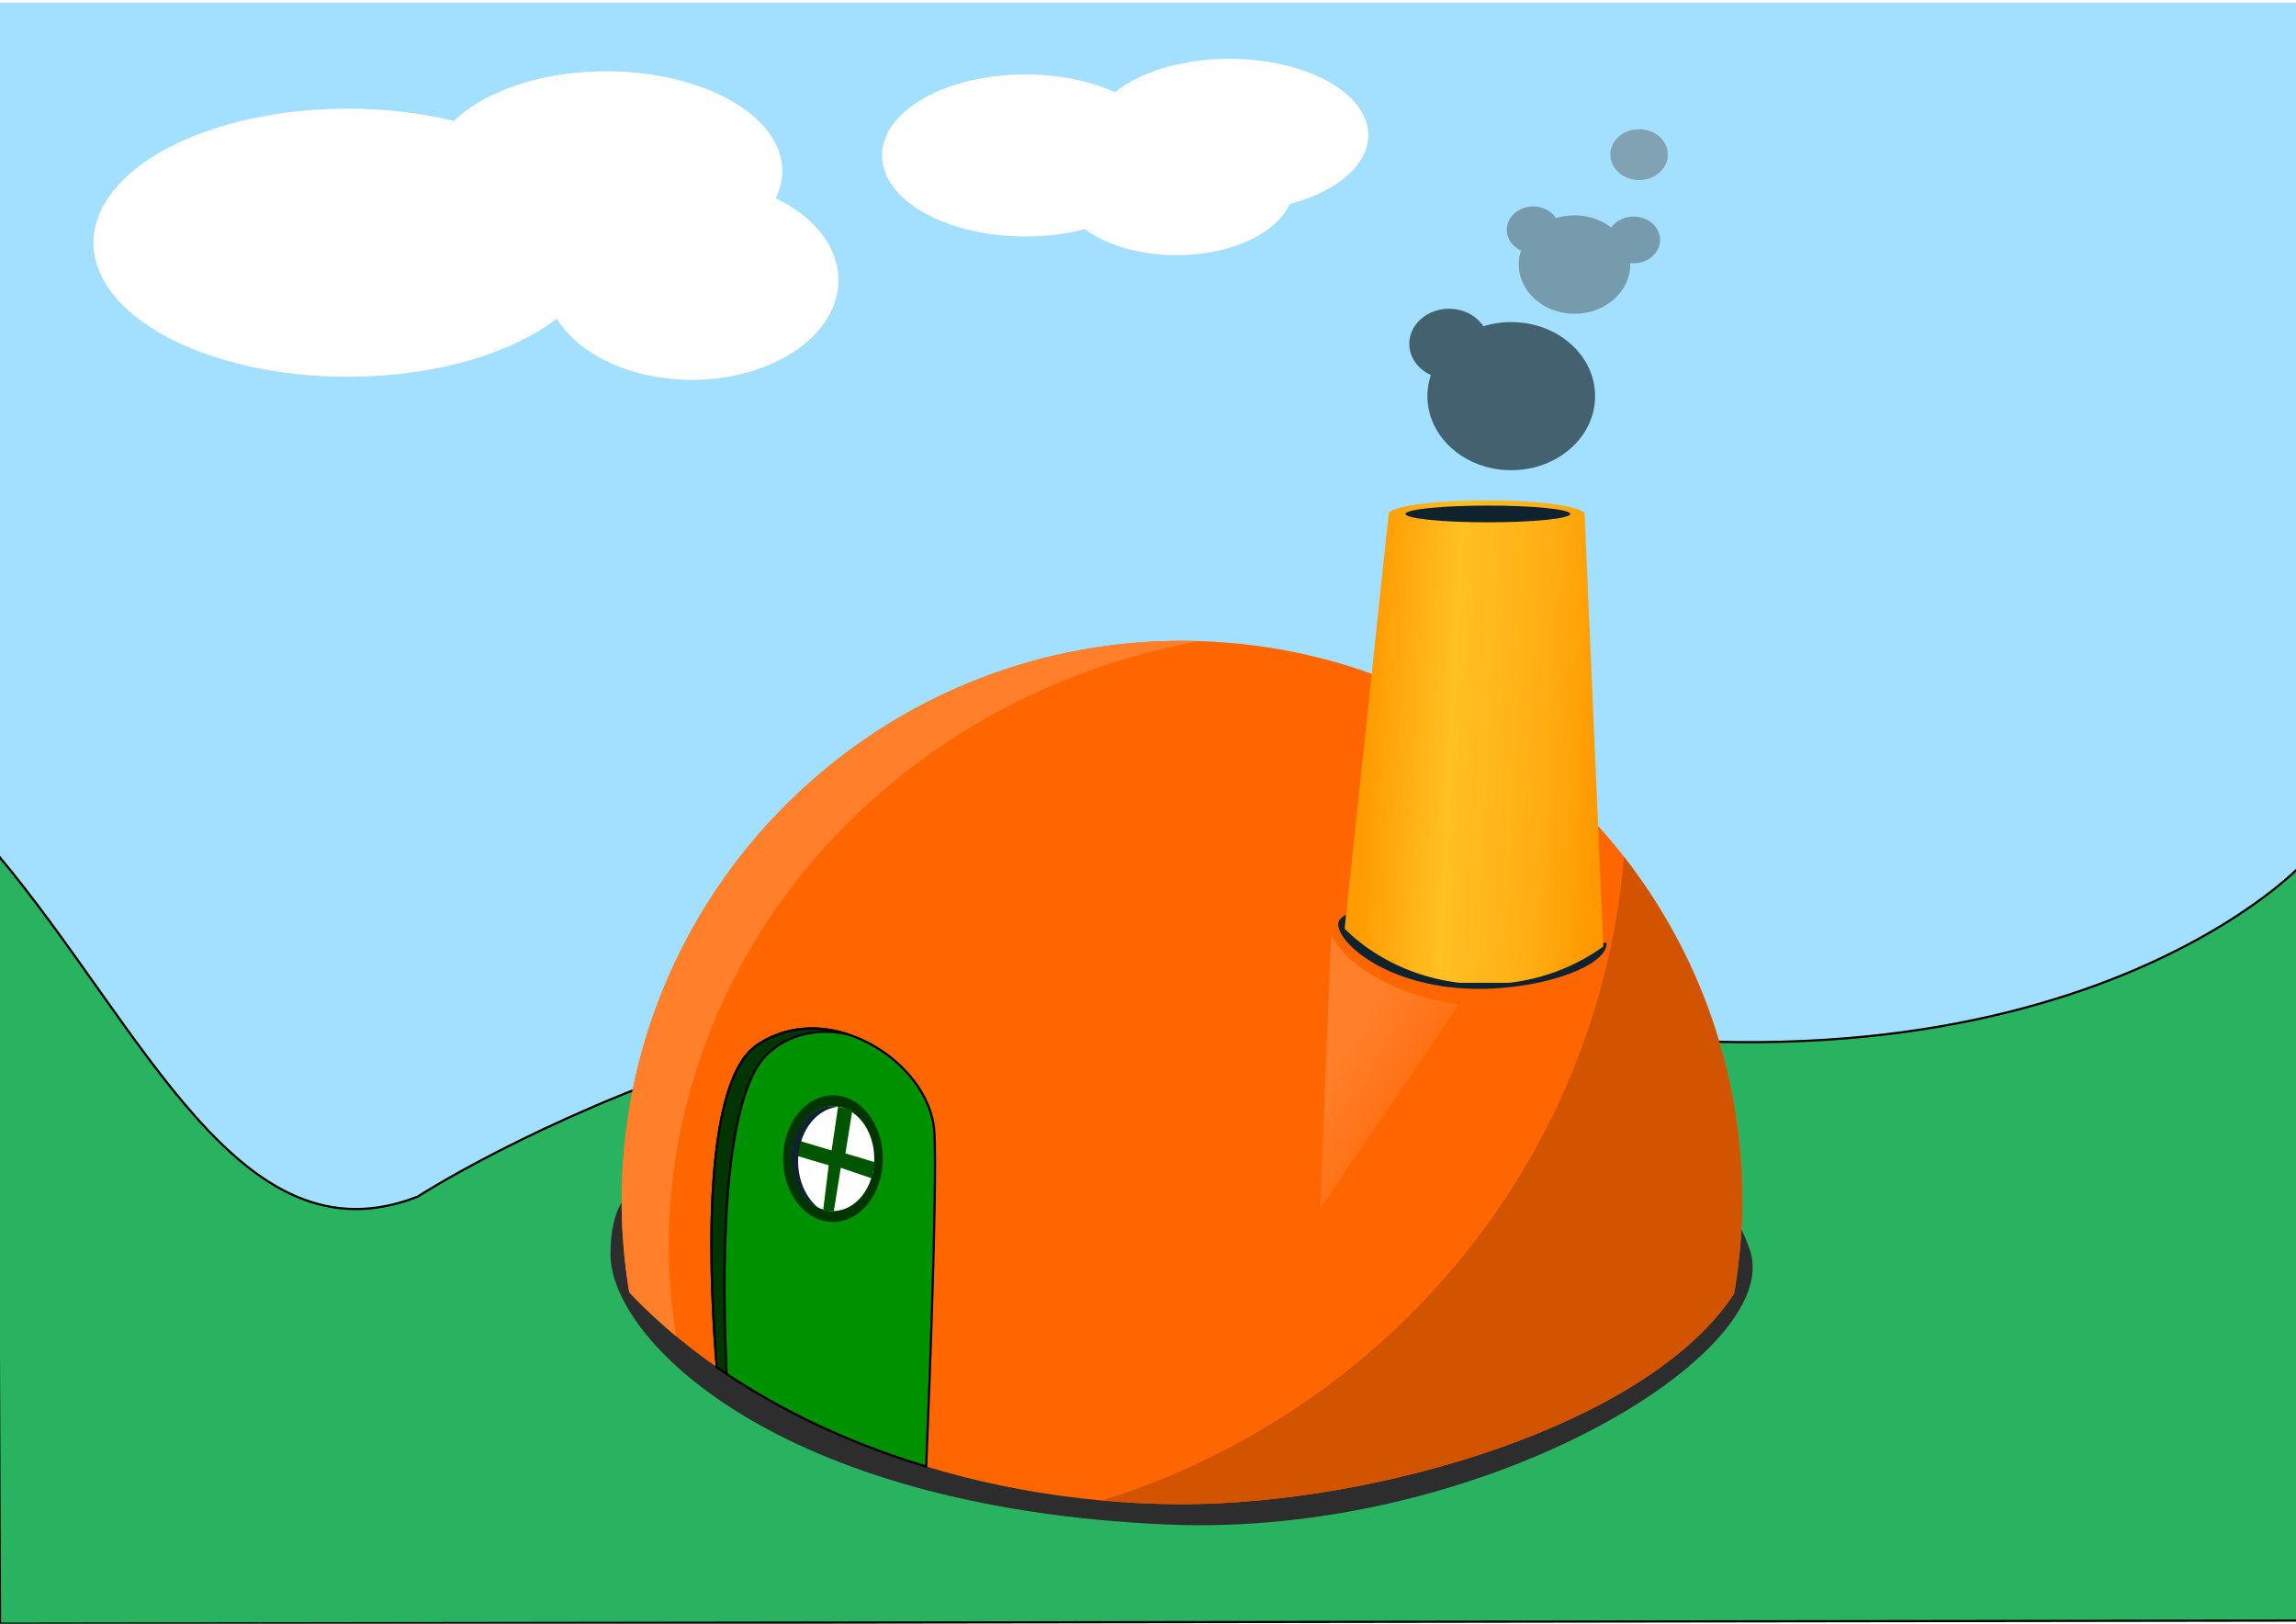 <?xml version="1.0" encoding="UTF-8" standalone="no"?>
<!-- Created with Inkscape (http://www.inkscape.org/) -->

<svg
   xmlns:dc="http://purl.org/dc/elements/1.1/"
   xmlns:cc="http://creativecommons.org/ns#"
   xmlns:rdf="http://www.w3.org/1999/02/22-rdf-syntax-ns#"
   xmlns:svg="http://www.w3.org/2000/svg"
   xmlns="http://www.w3.org/2000/svg"
   xmlns:xlink="http://www.w3.org/1999/xlink"
   xmlns:sodipodi="http://sodipodi.sourceforge.net/DTD/sodipodi-0.dtd"
   xmlns:inkscape="http://www.inkscape.org/namespaces/inkscape"
   width="297mm"
   height="210mm"
   viewBox="0 0 1052.362 744.094"
   id="svg2"
   version="1.1"
   inkscape:version="0.91 r13725"
   sodipodi:docname="simple_hut_colorful_monsterbrain.svg">
  <title
     id="title4361">Simple Hut Colorful</title>
  <defs
     id="defs4">
    <linearGradient
       inkscape:collect="always"
       id="linearGradient4192">
      <stop
         style="stop-color:#ff7f2a;stop-opacity:1;"
         offset="0"
         id="stop4194" />
      <stop
         style="stop-color:#ff7f2a;stop-opacity:0;"
         offset="1"
         id="stop4196" />
    </linearGradient>
    <linearGradient
       inkscape:collect="always"
       id="linearGradient4191">
      <stop
         style="stop-color:#ff9c02;stop-opacity:1"
         offset="0"
         id="stop4193" />
      <stop
         id="stop4199"
         offset="0.358"
         style="stop-color:#ffc022;stop-opacity:1" />
      <stop
         style="stop-color:#ffae13;stop-opacity:1;"
         offset="0.749"
         id="stop4201" />
      <stop
         style="stop-color:#ff9900;stop-opacity:1"
         offset="1"
         id="stop4195" />
    </linearGradient>
    <linearGradient
       inkscape:collect="always"
       xlink:href="#linearGradient4191"
       id="linearGradient4197"
       x1="627.143"
       y1="331.952"
       x2="733.571"
       y2="337.309"
       gradientUnits="userSpaceOnUse" />
    <filter
       inkscape:collect="always"
       style="color-interpolation-filters:sRGB"
       id="filter4340"
       x="-0.006"
       width="1.013"
       y="-0.012"
       height="1.024">
      <feGaussianBlur
         inkscape:collect="always"
         stdDeviation="1.471"
         id="feGaussianBlur4342" />
    </filter>
    <linearGradient
       inkscape:collect="always"
       xlink:href="#linearGradient4192"
       id="linearGradient4198"
       x1="613.668"
       y1="793.763"
       x2="666.701"
       y2="827.098"
       gradientUnits="userSpaceOnUse" />
  </defs>
  <sodipodi:namedview
     id="base"
     pagecolor="#ffffff"
     bordercolor="#666666"
     borderopacity="1.0"
     inkscape:pageopacity="0.0"
     inkscape:pageshadow="2"
     inkscape:zoom="0.24748738"
     inkscape:cx="-39.730437"
     inkscape:cy="-139.58785"
     inkscape:document-units="px"
     inkscape:current-layer="layer1"
     showgrid="false"
     inkscape:window-width="1600"
     inkscape:window-height="838"
     inkscape:window-x="-8"
     inkscape:window-y="-8"
     inkscape:window-maximized="1" />
  <g
     inkscape:label="Layer 1"
     inkscape:groupmode="layer"
     id="layer1"
     transform="translate(0,-308.268)">
    <rect
       style="opacity:1;fill:#a3dfff;fill-opacity:1;stroke:none;stroke-width:2.8;stroke-miterlimit:4;stroke-dasharray:none;stroke-opacity:1"
       id="rect4347"
       width="1057.143"
       height="592.857"
       x="-2.857"
       y="309.505" />
    <path
       style="fill:#29b260;fill-opacity:1;fill-rule:evenodd;stroke:#000000;stroke-width:1px;stroke-linecap:butt;stroke-linejoin:miter;stroke-opacity:1"
       d="M -1.429,699.505 0,1052.362 l 1052.857,-1.429 1.429,-345.714 c 0,0 -117.143,124.286 -398.571,64.286 C 406.994,716.478 191.429,856.648 191.429,856.648 109.95,888.557 65.841,779.604 -1.429,699.505 Z"
       id="path4345"
       inkscape:connector-curvature="0"
       sodipodi:nodetypes="ccccscc" />
    <path
       style="opacity:1;fill:#2d2d2d;fill-opacity:1;stroke:none;stroke-width:2.8;stroke-miterlimit:4;stroke-dasharray:none;stroke-opacity:1;filter:url(#filter4340)"
       d="M 802.061,881.141 C 818.224,928.527 678.88,1013.157 534.876,1006.905 355.056,999.099 279.812,921.456 279.812,883.162 c -6e-5,-81.731 106.732,-1.515 257.084,-1.515 150.352,0 238.781,-77.86 265.165,-0.505 z"
       id="path4258"
       inkscape:connector-curvature="0"
       sodipodi:nodetypes="sssss" />
    <path
       style="opacity:1;fill:#ff6600;fill-opacity:1;stroke:none;stroke-width:2.8;stroke-miterlimit:4;stroke-dasharray:none;stroke-opacity:1"
       d="m 541.754,601.951 c -141.848,6.2e-4 -256.839,114.991 -256.84,256.84 0.03,13.976 1.2,27.927 3.5,41.713 56.59,59.989 152.856,96.938 253.34,97.093 90.174,-0.117 214.075,-36.659 253.043,-96.52 2.431,-13.966 3.702,-28.109 3.799,-42.285 C 798.595,716.941 683.603,601.95 541.754,601.951 Z"
       id="path4164"
       inkscape:connector-curvature="0"
       sodipodi:nodetypes="scccccs" />
    <path
       transform="matrix(0.988,0.152,-0.06,0.998,0,0)"
       style="opacity:1;fill:#0e232e;fill-opacity:1;stroke:none;stroke-width:2.8;stroke-miterlimit:4;stroke-dasharray:none;stroke-opacity:1"
       d="m 783.139,622.573 c 1.415,12.174 -39.441,31.215 -74.478,31.215 -35.037,0 -52.109,-16.592 -49.071,-22.615 4.352,-8.628 24.9,-5.472 59.936,-5.472 35.037,0 63.613,-3.128 63.613,-3.128 z"
       id="path4207"
       inkscape:connector-curvature="0"
       sodipodi:nodetypes="sssss" />
    <path
       style="opacity:1;fill:url(#linearGradient4197);fill-opacity:1;stroke:none;stroke-width:2.8;stroke-miterlimit:4;stroke-dasharray:none;stroke-opacity:1"
       d="M 681.348 229.295 A 44.952 6.44 0 0 0 636.396 235.734 A 44.952 6.44 0 0 0 636.453 235.963 L 616.307 425.604 C 630.033 439.191 648.707 447.975 668.998 450.389 L 691.734 450.389 C 707.56 448.509 722.494 442.741 734.877 433.727 L 726.291 235.422 L 726.223 235.422 A 44.952 6.44 0 0 0 681.348 229.295 z "
       id="rect4180"
       transform="translate(0,308.268)" />
    <ellipse
       style="opacity:1;fill:#0e232e;fill-opacity:1;stroke:none;stroke-width:2.8;stroke-miterlimit:4;stroke-dasharray:none;stroke-opacity:1"
       id="path4210"
       cx="681.964"
       cy="543.791"
       rx="37.768"
       ry="3.839" />
    <path
       style="fill:#009100;fill-rule:evenodd;stroke:#000000;stroke-width:1px;stroke-linecap:butt;stroke-linejoin:miter;stroke-opacity:1"
       d="M 371.635 471.311 C 363.154 471.399 354.683 473.721 346.988 478.93 C 320.437 496.903 325.597 591.132 328.543 626.539 C 356.348 645.896 389.03 661.342 424.51 672.07 C 426.024 635.306 429.512 545.095 428.305 519.336 C 427.145 494.587 399.339 471.023 371.635 471.311 z "
       id="path4217"
       transform="translate(0,308.268)" />
    <path
       style="fill:#003500;fill-rule:evenodd;stroke:#000000;stroke-width:1px;stroke-linecap:butt;stroke-linejoin:miter;stroke-opacity:1;fill-opacity:1"
       d="M 371.635 471.311 C 363.154 471.399 354.683 473.721 346.988 478.93 C 320.437 496.903 325.597 591.132 328.543 626.539 C 330.039 627.581 331.55 628.61 333.074 629.629 C 331.089 587.983 329.925 502.941 352.039 482.717 C 361.68 473.9 374.886 471.039 388.605 473.996 C 383.102 472.214 377.367 471.251 371.635 471.311 z "
       transform="translate(0,308.268)"
       id="path4212" />
    <ellipse
       style="opacity:1;fill:#003500;fill-opacity:1;stroke:none;stroke-width:2.8;stroke-miterlimit:4;stroke-dasharray:none;stroke-opacity:1"
       id="path4227"
       cx="381.786"
       cy="839.237"
       rx="22.857"
       ry="29.018" />
    <ellipse
       ry="24.03"
       rx="18.929"
       cy="839.237"
       cx="381.786"
       id="ellipse4229"
       style="opacity:1;fill:#ffffff;fill-opacity:1;stroke:none;stroke-width:2.8;stroke-miterlimit:4;stroke-dasharray:none;stroke-opacity:1" />
    <path
       style="fill:#005600;fill-opacity:1;fill-rule:evenodd;stroke:none;stroke-width:1px;stroke-linecap:butt;stroke-linejoin:miter;stroke-opacity:1"
       d="m 366.607,831.112 14.558,4.382 2.942,-20.007 6.607,1.339 -3.214,20 13.661,4.107 -1.607,7.321 -14.196,-4.821 -3.172,19.871 -4.944,0.014 2.58,-21.045 -15.357,-4.554 c 0,0 -0.536,-1.964 -0.179,-3.929 0.357,-1.964 2.321,-2.679 2.321,-2.679 z"
       id="path4238"
       inkscape:connector-curvature="0"
       sodipodi:nodetypes="ccccccccccccsc" />
    <path
       style="opacity:1;fill:#0e232e;fill-opacity:1;stroke:none;stroke-width:2.8;stroke-miterlimit:4;stroke-dasharray:none;stroke-opacity:1"
       d="m 381.562,815.207 a 18.929,24.03 0 0 0 -18.928,24.029 18.929,24.03 0 0 0 12.551,22.594 19.773,25.102 0 0 1 -9.357,-21.299 19.773,25.102 0 0 1 18.467,-25.043 18.929,24.03 0 0 0 -2.732,-0.281 z"
       id="ellipse4233"
       inkscape:connector-curvature="0" />
    <ellipse
       ry="33.944"
       rx="38.432"
       cy="489.81"
       cx="692.681"
       id="ellipse4242"
       style="opacity:1;fill:#43616f;fill-opacity:1;stroke:none;stroke-width:2.8;stroke-miterlimit:4;stroke-dasharray:none;stroke-opacity:1" />
    <ellipse
       style="opacity:1;fill:#43616f;fill-opacity:1;stroke:none;stroke-width:2.8;stroke-miterlimit:4;stroke-dasharray:none;stroke-opacity:1"
       id="ellipse4244"
       cx="664.149"
       cy="465.837"
       rx="18.213"
       ry="16.086" />
    <ellipse
       style="opacity:1;fill:#769bac;fill-opacity:1;stroke:none;stroke-width:2.8;stroke-miterlimit:4;stroke-dasharray:none;stroke-opacity:1"
       id="ellipse4250"
       cx="721.677"
       cy="429.498"
       rx="25.541"
       ry="22.558" />
    <ellipse
       ry="10.69"
       rx="12.104"
       cy="413.566"
       cx="702.716"
       id="ellipse4252"
       style="opacity:1;fill:#769bac;fill-opacity:1;stroke:none;stroke-width:2.8;stroke-miterlimit:4;stroke-dasharray:none;stroke-opacity:1" />
    <ellipse
       style="opacity:1;fill:#769bac;fill-opacity:1;stroke:none;stroke-width:2.8;stroke-miterlimit:4;stroke-dasharray:none;stroke-opacity:1"
       id="ellipse4254"
       cx="748.788"
       cy="418.209"
       rx="12.104"
       ry="10.69" />
    <ellipse
       ry="11.637"
       rx="13.175"
       cy="379.118"
       cx="751.279"
       id="ellipse4256"
       style="opacity:1;fill:#80a2b2;fill-opacity:1;stroke:none;stroke-width:2.8;stroke-miterlimit:4;stroke-dasharray:none;stroke-opacity:1" />
    <ellipse
       style="opacity:1;fill:#ffffff;fill-opacity:1;stroke:none;stroke-width:2.8;stroke-miterlimit:4;stroke-dasharray:none;stroke-opacity:1"
       id="path4349"
       cx="159.286"
       cy="419.505"
       rx="116.429"
       ry="61.429" />
    <ellipse
       style="opacity:1;fill:#ffffff;fill-opacity:1;stroke:none;stroke-width:2.8;stroke-miterlimit:4;stroke-dasharray:none;stroke-opacity:1"
       id="path4351"
       cx="277.857"
       cy="386.648"
       rx="80.714"
       ry="45.714" />
    <ellipse
       style="opacity:1;fill:#ffffff;fill-opacity:1;stroke:none;stroke-width:2.8;stroke-miterlimit:4;stroke-dasharray:none;stroke-opacity:1"
       id="path4353"
       cx="317.143"
       cy="436.648"
       rx="67.143"
       ry="45.714" />
    <ellipse
       style="opacity:1;fill:#ffffff;fill-opacity:1;stroke:none;stroke-width:2.8;stroke-miterlimit:4;stroke-dasharray:none;stroke-opacity:1"
       id="path4355"
       cx="470"
       cy="379.505"
       rx="65.714"
       ry="37.143" />
    <ellipse
       style="opacity:1;fill:#ffffff;fill-opacity:1;stroke:none;stroke-width:2.8;stroke-miterlimit:4;stroke-dasharray:none;stroke-opacity:1"
       id="path4357"
       cx="539.286"
       cy="393.791"
       rx="53.571"
       ry="31.429" />
    <ellipse
       style="opacity:1;fill:#ffffff;fill-opacity:1;stroke:none;stroke-width:2.8;stroke-miterlimit:4;stroke-dasharray:none;stroke-opacity:1"
       id="path4359"
       cx="563.571"
       cy="370.219"
       rx="63.571"
       ry="35" />
    <path
       style="opacity:1;fill:#d35400;fill-opacity:1;stroke:none;stroke-width:2.8;stroke-miterlimit:4;stroke-dasharray:none;stroke-opacity:1"
       d="M 744.328 392.625 A 345.714 338.571 0 0 1 505.125 687.641 C 517.229 688.736 529.459 689.309 541.754 689.328 C 631.928 689.211 755.828 652.67 794.797 592.809 C 797.228 578.843 798.499 564.699 798.596 550.523 C 798.595 490.984 778.329 436.183 744.328 392.625 z "
       id="path4169"
       transform="translate(0,308.268)" />
    <path
       style="opacity:1;fill:#ff7f2a;fill-opacity:1;stroke:none;stroke-width:2.8;stroke-miterlimit:4;stroke-dasharray:none;stroke-opacity:1"
       d="M 541.754 293.684 C 399.905 293.684 284.915 408.675 284.914 550.523 C 284.944 564.5 286.114 578.45 288.414 592.236 C 295.057 599.278 302.253 605.998 309.932 612.383 A 300.008 282.986 0 0 1 306.494 571.49 A 300.008 282.986 0 0 1 549.834 293.822 C 547.15 293.739 544.459 293.684 541.754 293.684 z "
       transform="translate(0,308.268)"
       id="path4186" />
    <path
       style="fill:url(#linearGradient4198);fill-opacity:1;fill-rule:evenodd;stroke:none;stroke-width:1px;stroke-linecap:butt;stroke-linejoin:miter;stroke-opacity:1"
       d="m 610.132,736.69 -5.087,125.492 63.676,-93.672 c 0,0 -16.668,-1.515 -33.84,-10.102 -20.147,-10.074 -24.749,-21.718 -24.749,-21.718 z"
       id="path4189"
       inkscape:connector-curvature="0"
       sodipodi:nodetypes="cccsc" />
  </g>
</svg>
